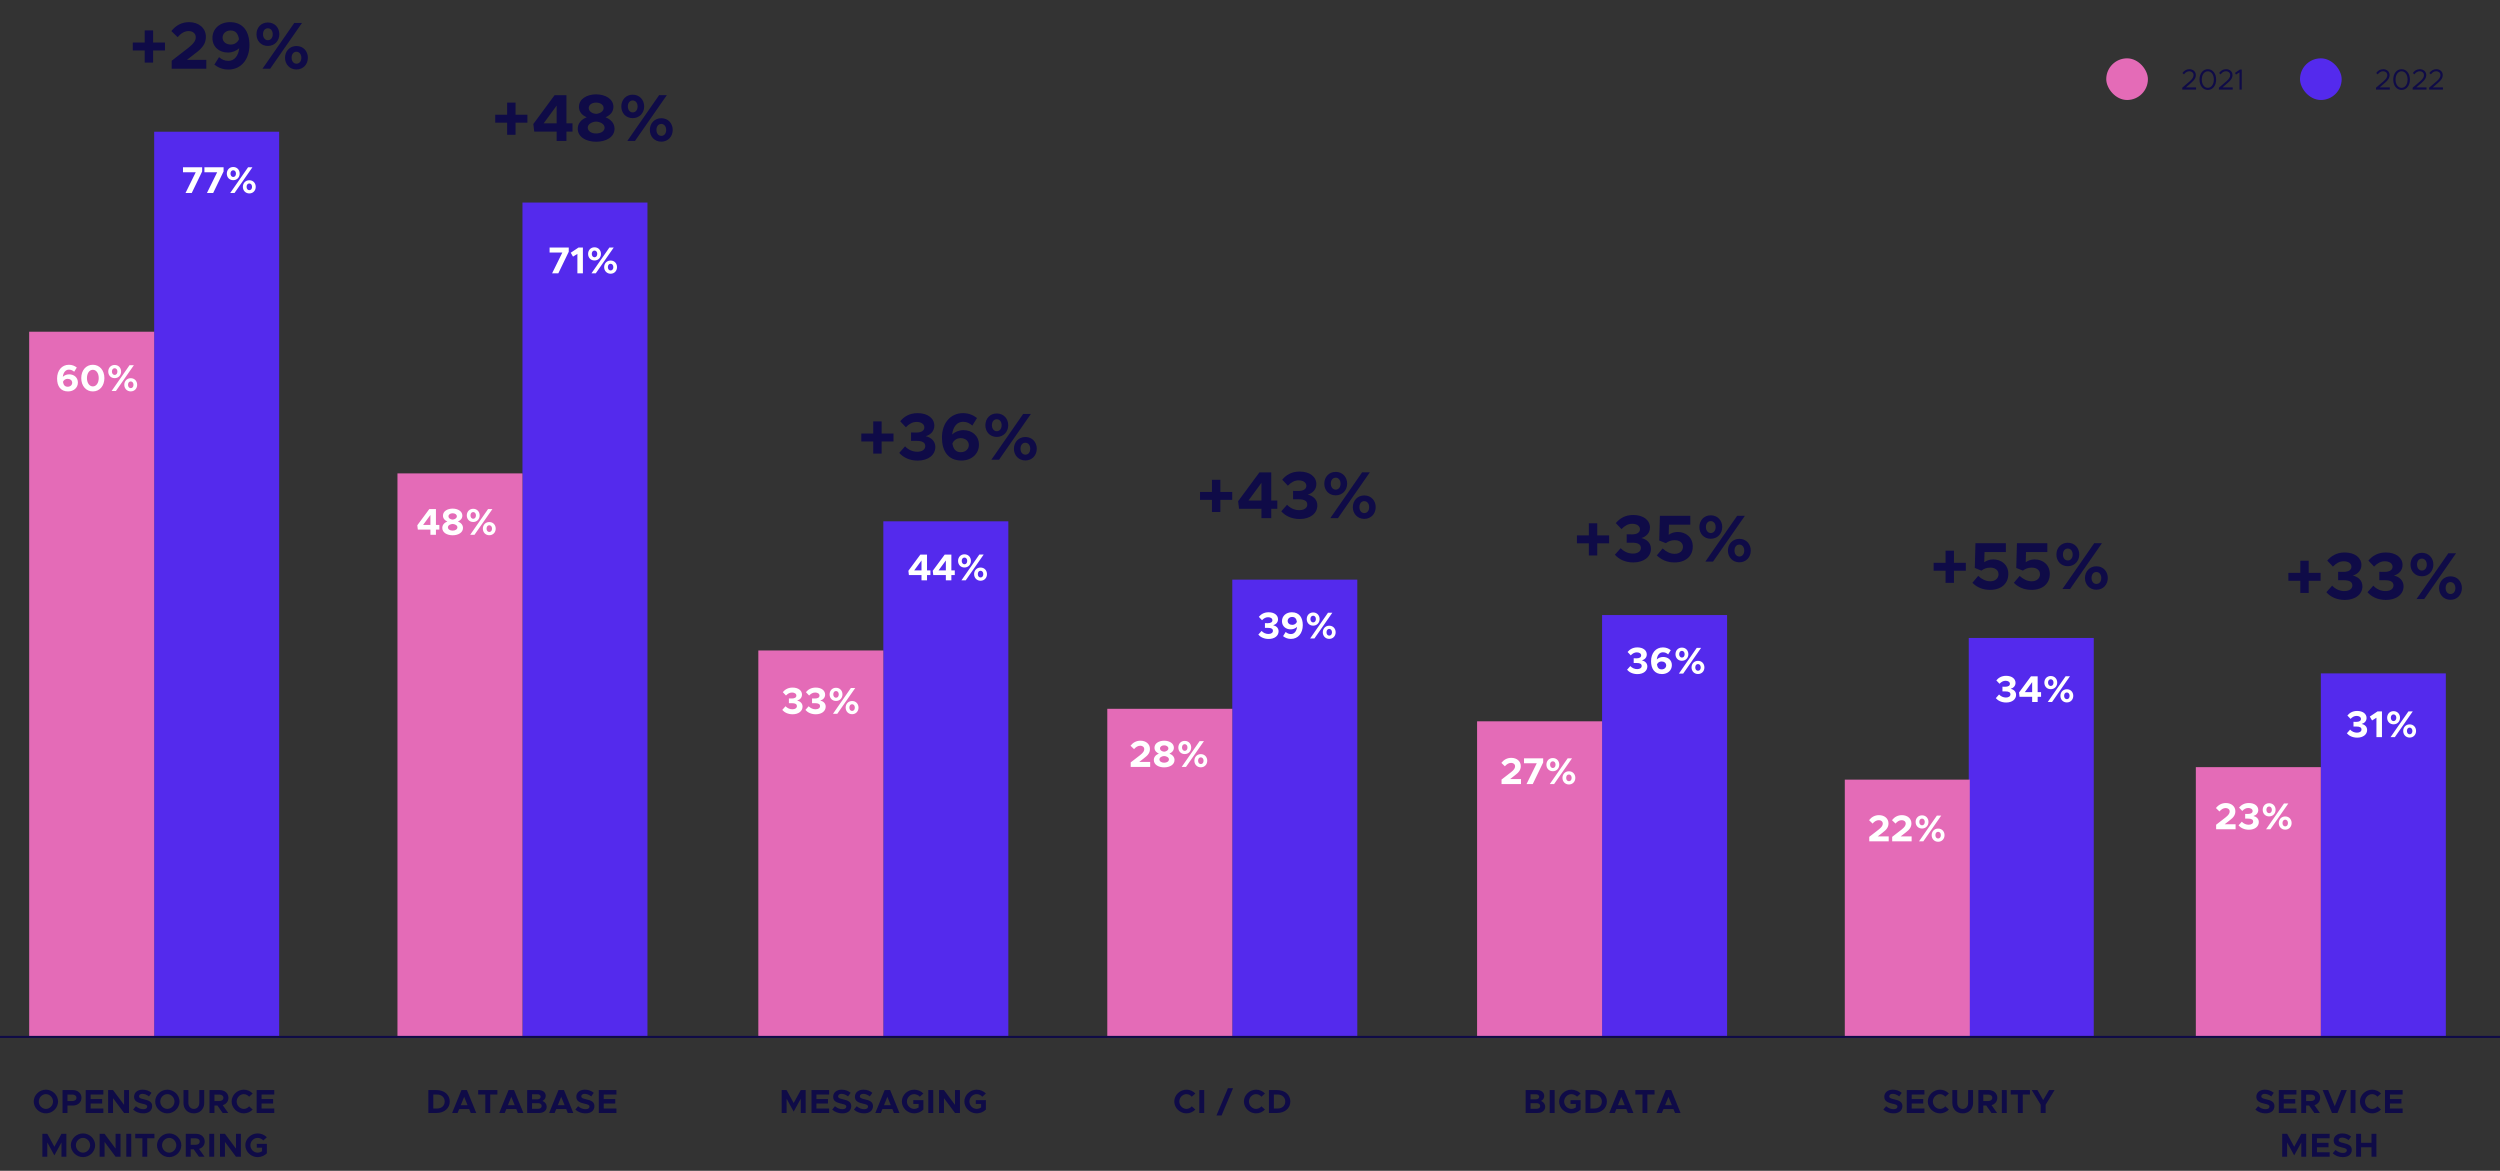 <svg width="1200" height="562" viewBox="0 0 1200 562" fill="none" xmlns="http://www.w3.org/2000/svg">
<rect x="0" y="0" width="1200" height="562" fill="#333333" stroke="none"/>
<rect x="1114" y="498.227" width="175" height="60" transform="rotate(-90 1114 498.227)" fill="#542AED"/>
<rect x="1054" y="498.227" width="130" height="60" transform="rotate(-90 1054 498.227)" fill="#E46BB7"/>
<path d="M1063.74 398.035H1073.08V395.641H1067.84L1070.09 393.895C1072.25 392.329 1072.97 391.051 1072.97 389.395C1072.97 387.073 1071.06 385.453 1068.44 385.453C1066.44 385.453 1064.87 386.317 1063.65 387.865L1065.34 389.503C1066.24 388.477 1067.16 387.865 1068.36 387.865C1069.37 387.865 1070.24 388.477 1070.24 389.503C1070.24 390.367 1069.77 391.177 1068.29 392.347L1063.74 395.875V398.035ZM1079.46 398.269C1082.36 398.269 1084.23 396.721 1084.23 394.579C1084.23 392.941 1082.99 391.987 1081.64 391.681C1083 391.285 1083.96 390.259 1083.96 388.837C1083.96 386.875 1082.21 385.453 1079.44 385.453C1077.24 385.453 1075.77 386.407 1074.74 387.649L1076.27 389.269C1077.1 388.405 1078.02 387.829 1079.17 387.829C1080.39 387.829 1081.26 388.405 1081.26 389.305C1081.26 390.187 1080.45 390.691 1079.1 390.691L1077.68 390.673V392.941H1079.1C1080.75 392.923 1081.51 393.409 1081.51 394.363C1081.51 395.245 1080.7 395.875 1079.35 395.875C1078.11 395.875 1076.94 395.353 1076.06 394.417L1074.49 396.181C1075.53 397.387 1077.24 398.269 1079.46 398.269ZM1089.18 391.879C1091 391.879 1092.28 390.493 1092.28 388.711C1092.28 386.965 1091.05 385.543 1089.18 385.543C1087.33 385.543 1086.1 386.947 1086.1 388.729C1086.1 390.493 1087.33 391.879 1089.18 391.879ZM1087.72 398.035H1089.79L1098.4 385.669H1096.31L1087.72 398.035ZM1089.18 390.331C1088.44 390.331 1087.87 389.683 1087.87 388.711C1087.87 387.739 1088.41 387.109 1089.18 387.109C1089.94 387.109 1090.5 387.757 1090.5 388.711C1090.5 389.701 1089.94 390.331 1089.18 390.331ZM1096.9 398.233C1098.72 398.233 1099.98 396.847 1099.98 395.065C1099.98 393.319 1098.78 391.897 1096.9 391.897C1095.07 391.897 1093.81 393.301 1093.81 395.065C1093.81 396.829 1095.07 398.233 1096.9 398.233ZM1096.9 396.667C1096.15 396.667 1095.59 396.019 1095.59 395.065C1095.59 394.075 1096.13 393.445 1096.9 393.445C1097.64 393.445 1098.22 394.093 1098.22 395.065C1098.22 396.037 1097.68 396.667 1096.9 396.667Z" fill="white"/>
<path d="M1131.45 354.071C1134.35 354.071 1136.22 352.523 1136.22 350.381C1136.22 348.743 1134.98 347.789 1133.63 347.483C1135 347.087 1135.95 346.061 1135.95 344.639C1135.95 342.677 1134.21 341.255 1131.44 341.255C1129.24 341.255 1127.76 342.209 1126.74 343.451L1128.27 345.071C1129.1 344.207 1130.01 343.631 1131.17 343.631C1132.39 343.631 1133.25 344.207 1133.25 345.107C1133.25 345.989 1132.44 346.493 1131.09 346.493L1129.67 346.475V348.743H1131.09C1132.75 348.725 1133.51 349.211 1133.51 350.165C1133.51 351.047 1132.7 351.677 1131.35 351.677C1130.1 351.677 1128.93 351.155 1128.05 350.219L1126.49 351.983C1127.53 353.189 1129.24 354.071 1131.45 354.071ZM1140.69 353.837H1143.34V341.471H1141.21L1137.51 343.955L1138.59 345.827L1140.69 344.513V353.837ZM1148.91 347.681C1150.73 347.681 1152.01 346.295 1152.01 344.513C1152.01 342.767 1150.78 341.345 1148.91 341.345C1147.06 341.345 1145.83 342.749 1145.83 344.531C1145.83 346.295 1147.06 347.681 1148.91 347.681ZM1147.45 353.837H1149.52L1158.13 341.471H1156.04L1147.45 353.837ZM1148.91 346.133C1148.17 346.133 1147.6 345.485 1147.6 344.513C1147.6 343.541 1148.14 342.911 1148.91 342.911C1149.67 342.911 1150.23 343.559 1150.23 344.513C1150.23 345.503 1149.67 346.133 1148.91 346.133ZM1156.63 354.035C1158.45 354.035 1159.71 352.649 1159.71 350.867C1159.71 349.121 1158.51 347.699 1156.63 347.699C1154.8 347.699 1153.54 349.103 1153.54 350.867C1153.54 352.631 1154.8 354.035 1156.63 354.035ZM1156.63 352.469C1155.88 352.469 1155.32 351.821 1155.32 350.867C1155.32 349.877 1155.86 349.247 1156.63 349.247C1157.37 349.247 1157.95 349.895 1157.95 350.867C1157.95 351.839 1157.41 352.469 1156.63 352.469Z" fill="white"/>
<path d="M1087.46 534.419C1090.13 534.419 1091.73 533.027 1091.73 530.931C1091.73 528.899 1090.16 528.195 1087.79 527.667C1086.1 527.283 1085.42 527.027 1085.42 526.227C1085.42 525.571 1086.05 525.043 1087.04 525.043C1088.1 525.043 1089.2 525.475 1090.19 526.275L1091.42 524.563C1090.29 523.603 1088.91 523.043 1087.12 523.043C1084.7 523.043 1083.04 524.435 1083.04 526.467C1083.04 528.595 1084.7 529.251 1087.02 529.779C1088.7 530.163 1089.34 530.403 1089.34 531.187C1089.34 531.875 1088.74 532.419 1087.54 532.419C1086.14 532.419 1084.96 531.875 1083.92 530.979L1082.58 532.595C1083.86 533.779 1085.54 534.419 1087.46 534.419ZM1102.29 525.363V523.235H1093.83V534.227H1102.29V532.099H1096.2V529.683H1101.73V527.555H1096.2V525.363H1102.29ZM1113.67 526.947C1113.67 524.771 1111.92 523.235 1109.52 523.235H1104.58V534.227H1106.95V530.659H1108.37L1110.88 534.227H1113.57L1110.93 530.467C1112.58 529.987 1113.67 528.675 1113.67 526.947ZM1106.95 525.395H1109.28C1110.45 525.395 1111.25 526.003 1111.25 526.947C1111.25 527.891 1110.45 528.499 1109.28 528.499H1106.95V525.395ZM1123.81 523.235L1120.68 530.979L1117.53 523.235H1114.87L1119.35 534.227H1121.99L1126.47 523.235H1123.81ZM1128.28 534.227H1130.65V523.235H1128.28V534.227ZM1138.64 534.419C1140.3 534.419 1141.82 533.699 1142.89 532.579L1141.18 531.043C1140.56 531.779 1139.65 532.275 1138.64 532.275C1136.78 532.275 1135.21 530.643 1135.21 528.723C1135.21 526.819 1136.78 525.187 1138.64 525.187C1139.63 525.187 1140.56 525.683 1141.18 526.419L1142.89 524.883C1141.82 523.747 1140.3 523.043 1138.64 523.043C1135.47 523.043 1132.78 525.635 1132.78 528.723C1132.78 531.811 1135.47 534.419 1138.64 534.419ZM1153.26 525.363V523.235H1144.8V534.227H1153.26V532.099H1147.17V529.683H1152.7V527.555H1147.17V525.363H1153.26ZM1095.45 555.227H1097.82V548.379L1101.21 554.587L1104.62 548.379V555.227H1106.97V544.235H1104.62L1101.21 550.443L1097.82 544.235H1095.45V555.227ZM1118.23 546.363V544.235H1109.77V555.227H1118.23V553.099H1112.14V550.683H1117.67V548.555H1112.14V546.363H1118.23ZM1124.58 555.419C1127.25 555.419 1128.85 554.027 1128.85 551.931C1128.85 549.899 1127.29 549.195 1124.92 548.667C1123.22 548.283 1122.55 548.027 1122.55 547.227C1122.55 546.571 1123.17 546.043 1124.17 546.043C1125.22 546.043 1126.33 546.475 1127.32 547.275L1128.55 545.563C1127.41 544.603 1126.04 544.043 1124.25 544.043C1121.83 544.043 1120.17 545.435 1120.17 547.467C1120.17 549.595 1121.83 550.251 1124.15 550.779C1125.83 551.163 1126.47 551.403 1126.47 552.187C1126.47 552.875 1125.86 553.419 1124.66 553.419C1123.27 553.419 1122.09 552.875 1121.05 551.979L1119.7 553.595C1120.98 554.779 1122.66 555.419 1124.58 555.419ZM1138.33 544.235V548.555H1133.32V544.235H1130.95V555.227H1133.32V550.683H1138.33V555.227H1140.68V544.235H1138.33Z" fill="#0F0B47"/>
<rect x="945" y="498.227" width="192" height="60" transform="rotate(-90 945 498.227)" fill="#542AED"/>
<rect x="885.5" y="498.227" width="124" height="60" transform="rotate(-90 885.5 498.227)" fill="#E46BB7"/>
<path d="M897.238 403.851H906.58V401.457H901.342L903.592 399.711C905.752 398.145 906.472 396.867 906.472 395.211C906.472 392.889 904.564 391.269 901.936 391.269C899.938 391.269 898.372 392.133 897.148 393.681L898.84 395.319C899.74 394.293 900.658 393.681 901.864 393.681C902.872 393.681 903.736 394.293 903.736 395.319C903.736 396.183 903.268 396.993 901.792 398.163L897.238 401.691V403.851ZM908.242 403.851H917.584V401.457H912.346L914.596 399.711C916.756 398.145 917.476 396.867 917.476 395.211C917.476 392.889 915.568 391.269 912.94 391.269C910.942 391.269 909.376 392.133 908.152 393.681L909.844 395.319C910.744 394.293 911.662 393.681 912.868 393.681C913.876 393.681 914.74 394.293 914.74 395.319C914.74 396.183 914.272 396.993 912.796 398.163L908.242 401.691V403.851ZM922.576 397.695C924.394 397.695 925.672 396.309 925.672 394.527C925.672 392.781 924.448 391.359 922.576 391.359C920.722 391.359 919.498 392.763 919.498 394.545C919.498 396.309 920.722 397.695 922.576 397.695ZM921.118 403.851H923.188L931.792 391.485H929.704L921.118 403.851ZM922.576 396.147C921.838 396.147 921.262 395.499 921.262 394.527C921.262 393.555 921.802 392.925 922.576 392.925C923.332 392.925 923.89 393.573 923.89 394.527C923.89 395.517 923.332 396.147 922.576 396.147ZM930.298 404.049C932.116 404.049 933.376 402.663 933.376 400.881C933.376 399.135 932.17 397.713 930.298 397.713C928.462 397.713 927.202 399.117 927.202 400.881C927.202 402.645 928.462 404.049 930.298 404.049ZM930.298 402.483C929.542 402.483 928.984 401.835 928.984 400.881C928.984 399.891 929.524 399.261 930.298 399.261C931.036 399.261 931.612 399.909 931.612 400.881C931.612 401.853 931.072 402.483 930.298 402.483Z" fill="white"/>
<path d="M962.954 337.207C965.852 337.207 967.724 335.659 967.724 333.517C967.724 331.879 966.482 330.925 965.132 330.619C966.5 330.223 967.454 329.197 967.454 327.775C967.454 325.813 965.708 324.391 962.936 324.391C960.74 324.391 959.264 325.345 958.238 326.587L959.768 328.207C960.596 327.343 961.514 326.767 962.666 326.767C963.89 326.767 964.754 327.343 964.754 328.243C964.754 329.125 963.944 329.629 962.594 329.629L961.172 329.611V331.879H962.594C964.25 331.861 965.006 332.347 965.006 333.301C965.006 334.183 964.196 334.813 962.846 334.813C961.604 334.813 960.434 334.291 959.552 333.355L957.986 335.119C959.03 336.325 960.74 337.207 962.954 337.207ZM975.431 336.973H978.077V334.453H979.715V332.221H978.077V324.625H974.873L969.131 332.401L969.383 334.453H975.431V336.973ZM971.921 332.221L975.431 327.433V332.221H971.921ZM984.367 330.817C986.185 330.817 987.463 329.431 987.463 327.649C987.463 325.903 986.239 324.481 984.367 324.481C982.513 324.481 981.289 325.885 981.289 327.667C981.289 329.431 982.513 330.817 984.367 330.817ZM982.909 336.973H984.979L993.583 324.607H991.495L982.909 336.973ZM984.367 329.269C983.629 329.269 983.053 328.621 983.053 327.649C983.053 326.677 983.593 326.047 984.367 326.047C985.123 326.047 985.681 326.695 985.681 327.649C985.681 328.639 985.123 329.269 984.367 329.269ZM992.089 337.171C993.907 337.171 995.167 335.785 995.167 334.003C995.167 332.257 993.961 330.835 992.089 330.835C990.253 330.835 988.993 332.239 988.993 334.003C988.993 335.767 990.253 337.171 992.089 337.171ZM992.089 335.605C991.333 335.605 990.775 334.957 990.775 334.003C990.775 333.013 991.315 332.383 992.089 332.383C992.827 332.383 993.403 333.031 993.403 334.003C993.403 334.975 992.863 335.605 992.089 335.605Z" fill="white"/>
<path d="M908.878 534.419C911.55 534.419 913.15 533.027 913.15 530.931C913.15 528.899 911.582 528.195 909.214 527.667C907.518 527.283 906.846 527.027 906.846 526.227C906.846 525.571 907.47 525.043 908.462 525.043C909.518 525.043 910.622 525.475 911.614 526.275L912.846 524.563C911.71 523.603 910.334 523.043 908.542 523.043C906.126 523.043 904.462 524.435 904.462 526.467C904.462 528.595 906.126 529.251 908.446 529.779C910.126 530.163 910.766 530.403 910.766 531.187C910.766 531.875 910.158 532.419 908.958 532.419C907.566 532.419 906.382 531.875 905.342 530.979L903.998 532.595C905.278 533.779 906.958 534.419 908.878 534.419ZM923.715 525.363V523.235H915.251V534.227H923.715V532.099H917.619V529.683H923.155V527.555H917.619V525.363H923.715ZM931.201 534.419C932.865 534.419 934.385 533.699 935.457 532.579L933.745 531.043C933.121 531.779 932.209 532.275 931.201 532.275C929.345 532.275 927.777 530.643 927.777 528.723C927.777 526.819 929.345 525.187 931.201 525.187C932.193 525.187 933.121 525.683 933.745 526.419L935.457 524.883C934.385 523.747 932.865 523.043 931.201 523.043C928.033 523.043 925.345 525.635 925.345 528.723C925.345 531.811 928.033 534.419 931.201 534.419ZM942.097 534.419C945.009 534.419 947.073 532.371 947.073 529.475V523.235H944.705V529.379C944.705 531.075 943.617 532.275 942.097 532.275C940.561 532.275 939.473 531.075 939.473 529.379V523.235H937.121V529.475C937.121 532.371 939.169 534.419 942.097 534.419ZM958.699 526.947C958.699 524.771 956.955 523.235 954.555 523.235H949.611V534.227H951.979V530.659H953.403L955.915 534.227H958.603L955.963 530.467C957.611 529.987 958.699 528.675 958.699 526.947ZM951.979 525.395H954.315C955.483 525.395 956.283 526.003 956.283 526.947C956.283 527.891 955.483 528.499 954.315 528.499H951.979V525.395ZM960.876 534.227H963.244V523.235H960.876V534.227ZM968.577 534.227H970.929V525.363H974.369V523.235H965.153V525.363H968.577V534.227ZM979.531 534.227H981.915V530.259L986.203 523.235H983.563L980.715 528.051L977.979 523.235H975.227L979.531 530.259V534.227Z" fill="#0F0B47"/>
<rect x="769" y="498.227" width="203" height="60" transform="rotate(-90 769 498.227)" fill="#542AED"/>
<rect x="709" y="498.227" width="152" height="60" transform="rotate(-90 709 498.227)" fill="#E46BB7"/>
<path d="M720.738 376.35H730.08V373.956H724.842L727.092 372.21C729.252 370.644 729.972 369.366 729.972 367.71C729.972 365.388 728.064 363.768 725.436 363.768C723.438 363.768 721.872 364.632 720.648 366.18L722.34 367.818C723.24 366.792 724.158 366.18 725.364 366.18C726.372 366.18 727.236 366.792 727.236 367.818C727.236 368.682 726.768 369.492 725.292 370.662L720.738 374.19V376.35ZM732.732 376.35H735.72L740.724 365.982V363.984H731.526V366.378H737.646L732.732 376.35ZM745.355 370.194C747.173 370.194 748.451 368.808 748.451 367.026C748.451 365.28 747.227 363.858 745.355 363.858C743.501 363.858 742.277 365.262 742.277 367.044C742.277 368.808 743.501 370.194 745.355 370.194ZM743.897 376.35H745.967L754.571 363.984H752.483L743.897 376.35ZM745.355 368.646C744.617 368.646 744.041 367.998 744.041 367.026C744.041 366.054 744.581 365.424 745.355 365.424C746.111 365.424 746.669 366.072 746.669 367.026C746.669 368.016 746.111 368.646 745.355 368.646ZM753.077 376.548C754.895 376.548 756.155 375.162 756.155 373.38C756.155 371.634 754.949 370.212 753.077 370.212C751.241 370.212 749.981 371.616 749.981 373.38C749.981 375.144 751.241 376.548 753.077 376.548ZM753.077 374.982C752.321 374.982 751.763 374.334 751.763 373.38C751.763 372.39 752.303 371.76 753.077 371.76C753.815 371.76 754.391 372.408 754.391 373.38C754.391 374.352 753.851 374.982 753.077 374.982Z" fill="white"/>
<path d="M785.954 323.57C788.852 323.57 790.724 322.022 790.724 319.88C790.724 318.242 789.482 317.288 788.132 316.982C789.5 316.586 790.454 315.56 790.454 314.138C790.454 312.176 788.708 310.754 785.936 310.754C783.74 310.754 782.264 311.708 781.238 312.95L782.768 314.57C783.596 313.706 784.514 313.13 785.666 313.13C786.89 313.13 787.754 313.706 787.754 314.606C787.754 315.488 786.944 315.992 785.594 315.992L784.172 315.974V318.242H785.594C787.25 318.224 788.006 318.71 788.006 319.664C788.006 320.546 787.196 321.176 785.846 321.176C784.604 321.176 783.434 320.654 782.552 319.718L780.986 321.482C782.03 322.688 783.74 323.57 785.954 323.57ZM798.323 315.344C797.153 315.344 796.019 315.794 795.263 316.532C795.497 314.444 796.577 313.094 798.197 313.094C799.241 313.094 799.961 313.472 800.717 314.102L801.977 312.086C800.969 311.276 799.727 310.754 798.197 310.754C794.759 310.754 792.509 313.508 792.509 317.36C792.509 320.96 794.165 323.552 797.765 323.552C800.465 323.552 802.499 321.806 802.499 319.268C802.499 316.82 800.609 315.344 798.323 315.344ZM797.621 321.302C796.235 321.302 795.569 320.456 795.335 318.944C795.713 318.062 796.541 317.504 797.549 317.504C798.755 317.504 799.763 318.206 799.763 319.394C799.763 320.384 798.935 321.302 797.621 321.302ZM807.314 317.18C809.132 317.18 810.41 315.794 810.41 314.012C810.41 312.266 809.186 310.844 807.314 310.844C805.46 310.844 804.236 312.248 804.236 314.03C804.236 315.794 805.46 317.18 807.314 317.18ZM805.856 323.336H807.926L816.53 310.97H814.442L805.856 323.336ZM807.314 315.632C806.576 315.632 806 314.984 806 314.012C806 313.04 806.54 312.41 807.314 312.41C808.07 312.41 808.628 313.058 808.628 314.012C808.628 315.002 808.07 315.632 807.314 315.632ZM815.036 323.534C816.854 323.534 818.114 322.148 818.114 320.366C818.114 318.62 816.908 317.198 815.036 317.198C813.2 317.198 811.94 318.602 811.94 320.366C811.94 322.13 813.2 323.534 815.036 323.534ZM815.036 321.968C814.28 321.968 813.722 321.32 813.722 320.366C813.722 319.376 814.262 318.746 815.036 318.746C815.774 318.746 816.35 319.394 816.35 320.366C816.35 321.338 815.81 321.968 815.036 321.968Z" fill="white"/>
<path d="M732.314 534.227H738.106C740.202 534.227 741.706 533.011 741.706 531.251C741.706 530.035 740.97 529.011 739.69 528.435C740.666 527.923 741.226 527.107 741.226 525.987C741.226 524.387 739.85 523.235 737.882 523.235H732.314V534.227ZM734.666 527.667V525.251H737.306C738.186 525.251 738.81 525.763 738.81 526.451C738.81 527.155 738.186 527.667 737.306 527.667H734.666ZM734.666 532.211V529.523H737.658C738.618 529.523 739.29 530.083 739.29 530.867C739.29 531.651 738.618 532.211 737.658 532.211H734.666ZM743.861 534.227H746.229V523.235H743.861V534.227ZM753.849 529.891H756.393V531.571C755.785 532.019 755.001 532.275 754.265 532.275C752.377 532.275 750.793 530.643 750.793 528.723C750.793 526.819 752.377 525.187 754.265 525.187C755.273 525.187 756.329 525.667 756.985 526.419L758.697 524.883C757.609 523.731 755.897 523.043 754.265 523.043C751.065 523.043 748.361 525.635 748.361 528.723C748.361 531.811 751.065 534.419 754.265 534.419C755.897 534.419 757.609 533.731 758.697 532.579V528.051H753.849V529.891ZM761.048 534.227H765C768.696 534.227 771.32 531.939 771.32 528.723C771.32 525.507 768.696 523.235 765 523.235H761.048V534.227ZM763.416 532.083V525.379H765.304C767.4 525.379 768.888 526.771 768.888 528.723C768.888 530.691 767.4 532.083 765.304 532.083H763.416ZM781.391 534.227H784.047L779.567 523.235H776.927L772.447 534.227H775.087L775.855 532.339H780.623L781.391 534.227ZM776.607 530.499L778.239 526.483L779.871 530.499H776.607ZM788.389 534.227H790.741V525.363H794.181V523.235H784.965V525.363H788.389V534.227ZM804.016 534.227H806.672L802.192 523.235H799.552L795.072 534.227H797.712L798.48 532.339H803.248L804.016 534.227ZM799.232 530.499L800.864 526.483L802.496 530.499H799.232Z" fill="#0F0B47"/>
<rect x="591.5" y="498.227" width="220" height="60" transform="rotate(-90 591.5 498.227)" fill="#542AED"/>
<rect x="531.5" y="498.227" width="158" height="60" transform="rotate(-90 531.5 498.227)" fill="#E46BB7"/>
<path d="M542.738 368.116H552.08V365.722H546.842L549.092 363.976C551.252 362.41 551.972 361.132 551.972 359.476C551.972 357.154 550.064 355.534 547.436 355.534C545.438 355.534 543.872 356.398 542.648 357.946L544.34 359.584C545.24 358.558 546.158 357.946 547.364 357.946C548.372 357.946 549.236 358.558 549.236 359.584C549.236 360.448 548.768 361.258 547.292 362.428L542.738 365.956V368.116ZM558.8 368.332C561.518 368.332 563.768 367.054 563.768 364.804C563.768 363.382 562.796 362.302 561.338 361.726C562.58 361.186 563.462 360.286 563.462 358.9C563.462 356.776 561.266 355.534 558.8 355.534C556.388 355.534 554.156 356.722 554.156 358.9C554.156 360.304 555.038 361.204 556.262 361.726C554.84 362.266 553.832 363.346 553.832 364.804C553.832 367.036 556.064 368.332 558.8 368.332ZM558.8 360.808C557.828 360.736 556.802 360.196 556.802 359.242C556.802 358.396 557.612 357.766 558.8 357.766C559.988 357.766 560.816 358.396 560.816 359.242C560.816 360.16 559.772 360.736 558.8 360.808ZM558.8 366.1C557.486 366.1 556.532 365.452 556.532 364.516C556.532 363.544 557.738 362.932 558.8 362.896C559.862 362.932 561.086 363.544 561.086 364.516C561.086 365.452 560.114 366.1 558.8 366.1ZM568.673 361.96C570.491 361.96 571.769 360.574 571.769 358.792C571.769 357.046 570.545 355.624 568.673 355.624C566.819 355.624 565.595 357.028 565.595 358.81C565.595 360.574 566.819 361.96 568.673 361.96ZM567.215 368.116H569.285L577.889 355.75H575.801L567.215 368.116ZM568.673 360.412C567.935 360.412 567.359 359.764 567.359 358.792C567.359 357.82 567.899 357.19 568.673 357.19C569.429 357.19 569.987 357.838 569.987 358.792C569.987 359.782 569.429 360.412 568.673 360.412ZM576.395 368.314C578.213 368.314 579.473 366.928 579.473 365.146C579.473 363.4 578.267 361.978 576.395 361.978C574.559 361.978 573.299 363.382 573.299 365.146C573.299 366.91 574.559 368.314 576.395 368.314ZM576.395 366.748C575.639 366.748 575.081 366.1 575.081 365.146C575.081 364.156 575.621 363.526 576.395 363.526C577.133 363.526 577.709 364.174 577.709 365.146C577.709 366.118 577.169 366.748 576.395 366.748Z" fill="white"/>
<path d="M608.954 306.705C611.852 306.705 613.724 305.157 613.724 303.015C613.724 301.377 612.482 300.423 611.132 300.117C612.5 299.721 613.454 298.695 613.454 297.273C613.454 295.311 611.708 293.889 608.936 293.889C606.74 293.889 605.264 294.843 604.238 296.085L605.768 297.705C606.596 296.841 607.514 296.265 608.666 296.265C609.89 296.265 610.754 296.841 610.754 297.741C610.754 298.623 609.944 299.127 608.594 299.127L607.172 299.109V301.377H608.594C610.25 301.359 611.006 301.845 611.006 302.799C611.006 303.681 610.196 304.311 608.846 304.311C607.604 304.311 606.434 303.789 605.552 302.853L603.986 304.617C605.03 305.823 606.74 306.705 608.954 306.705ZM620.081 293.889C617.381 293.889 615.347 295.635 615.347 298.173C615.347 300.621 617.237 302.097 619.523 302.097C620.693 302.097 621.827 301.647 622.583 300.909C622.349 302.997 621.269 304.347 619.649 304.347C618.605 304.347 617.885 303.969 617.129 303.339L615.869 305.355C616.877 306.165 618.119 306.687 619.649 306.687C623.087 306.687 625.337 303.933 625.337 300.081C625.337 296.481 623.681 293.889 620.081 293.889ZM620.297 299.937C619.091 299.937 618.083 299.235 618.083 298.047C618.083 297.057 618.911 296.139 620.225 296.139C621.611 296.139 622.277 296.985 622.511 298.497C622.133 299.379 621.305 299.937 620.297 299.937ZM630.314 300.315C632.132 300.315 633.41 298.929 633.41 297.147C633.41 295.401 632.186 293.979 630.314 293.979C628.46 293.979 627.236 295.383 627.236 297.165C627.236 298.929 628.46 300.315 630.314 300.315ZM628.856 306.471H630.926L639.53 294.105H637.442L628.856 306.471ZM630.314 298.767C629.576 298.767 629 298.119 629 297.147C629 296.175 629.54 295.545 630.314 295.545C631.07 295.545 631.628 296.193 631.628 297.147C631.628 298.137 631.07 298.767 630.314 298.767ZM638.036 306.669C639.854 306.669 641.114 305.283 641.114 303.501C641.114 301.755 639.908 300.333 638.036 300.333C636.2 300.333 634.94 301.737 634.94 303.501C634.94 305.265 636.2 306.669 638.036 306.669ZM638.036 305.103C637.28 305.103 636.722 304.455 636.722 303.501C636.722 302.511 637.262 301.881 638.036 301.881C638.774 301.881 639.35 302.529 639.35 303.501C639.35 304.473 638.81 305.103 638.036 305.103Z" fill="white"/>
<path d="M569.506 534.419C571.17 534.419 572.69 533.699 573.762 532.579L572.05 531.043C571.426 531.779 570.514 532.275 569.506 532.275C567.65 532.275 566.082 530.643 566.082 528.723C566.082 526.819 567.65 525.187 569.506 525.187C570.498 525.187 571.426 525.683 572.05 526.419L573.762 524.883C572.69 523.747 571.17 523.043 569.506 523.043C566.338 523.043 563.65 525.635 563.65 528.723C563.65 531.811 566.338 534.419 569.506 534.419ZM575.665 534.227H578.033V523.235H575.665V534.227ZM583.901 535.411H586.365L591.869 522.339H589.405L583.901 535.411ZM602.928 534.419C604.592 534.419 606.112 533.699 607.184 532.579L605.472 531.043C604.848 531.779 603.936 532.275 602.928 532.275C601.072 532.275 599.504 530.643 599.504 528.723C599.504 526.819 601.072 525.187 602.928 525.187C603.92 525.187 604.848 525.683 605.472 526.419L607.184 524.883C606.112 523.747 604.592 523.043 602.928 523.043C599.76 523.043 597.072 525.635 597.072 528.723C597.072 531.811 599.76 534.419 602.928 534.419ZM609.087 534.227H613.039C616.735 534.227 619.359 531.939 619.359 528.723C619.359 525.507 616.735 523.235 613.039 523.235H609.087V534.227ZM611.455 532.083V525.379H613.343C615.439 525.379 616.927 526.771 616.927 528.723C616.927 530.691 615.439 532.083 613.343 532.083H611.455Z" fill="#0F0B47"/>
<rect x="424" y="498.227" width="248" height="60" transform="rotate(-90 424 498.227)" fill="#542AED"/>
<rect x="364" y="498.227" width="186" height="60" transform="rotate(-90 364 498.227)" fill="#E46BB7"/>
<path d="M380.454 342.854C383.352 342.854 385.224 341.306 385.224 339.164C385.224 337.526 383.982 336.572 382.632 336.266C384 335.87 384.954 334.844 384.954 333.422C384.954 331.46 383.208 330.038 380.436 330.038C378.24 330.038 376.764 330.992 375.738 332.234L377.268 333.854C378.096 332.99 379.014 332.414 380.166 332.414C381.39 332.414 382.254 332.99 382.254 333.89C382.254 334.772 381.444 335.276 380.094 335.276L378.672 335.258V337.526H380.094C381.75 337.508 382.506 337.994 382.506 338.948C382.506 339.83 381.696 340.46 380.346 340.46C379.104 340.46 377.934 339.938 377.052 339.002L375.486 340.766C376.53 341.972 378.24 342.854 380.454 342.854ZM391.563 342.854C394.461 342.854 396.333 341.306 396.333 339.164C396.333 337.526 395.091 336.572 393.741 336.266C395.109 335.87 396.063 334.844 396.063 333.422C396.063 331.46 394.317 330.038 391.545 330.038C389.349 330.038 387.873 330.992 386.847 332.234L388.377 333.854C389.205 332.99 390.123 332.414 391.275 332.414C392.499 332.414 393.363 332.99 393.363 333.89C393.363 334.772 392.553 335.276 391.203 335.276L389.781 335.258V337.526H391.203C392.859 337.508 393.615 337.994 393.615 338.948C393.615 339.83 392.805 340.46 391.455 340.46C390.213 340.46 389.043 339.938 388.161 339.002L386.595 340.766C387.639 341.972 389.349 342.854 391.563 342.854ZM401.287 336.464C403.105 336.464 404.383 335.078 404.383 333.296C404.383 331.55 403.159 330.128 401.287 330.128C399.433 330.128 398.209 331.532 398.209 333.314C398.209 335.078 399.433 336.464 401.287 336.464ZM399.829 342.62H401.899L410.503 330.254H408.415L399.829 342.62ZM401.287 334.916C400.549 334.916 399.973 334.268 399.973 333.296C399.973 332.324 400.513 331.694 401.287 331.694C402.043 331.694 402.601 332.342 402.601 333.296C402.601 334.286 402.043 334.916 401.287 334.916ZM409.009 342.818C410.827 342.818 412.087 341.432 412.087 339.65C412.087 337.904 410.881 336.482 409.009 336.482C407.173 336.482 405.913 337.886 405.913 339.65C405.913 341.414 407.173 342.818 409.009 342.818ZM409.009 341.252C408.253 341.252 407.695 340.604 407.695 339.65C407.695 338.66 408.235 338.03 409.009 338.03C409.747 338.03 410.323 338.678 410.323 339.65C410.323 340.622 409.783 341.252 409.009 341.252Z" fill="white"/>
<path d="M442.322 278.557H444.968V276.037H446.606V273.805H444.968V266.209H441.764L436.022 273.985L436.274 276.037H442.322V278.557ZM438.812 273.805L442.322 269.017V273.805H438.812ZM454.011 278.557H456.657V276.037H458.295V273.805H456.657V266.209H453.453L447.711 273.985L447.963 276.037H454.011V278.557ZM450.501 273.805L454.011 269.017V273.805H450.501ZM462.947 272.401C464.765 272.401 466.043 271.015 466.043 269.233C466.043 267.487 464.819 266.065 462.947 266.065C461.093 266.065 459.869 267.469 459.869 269.251C459.869 271.015 461.093 272.401 462.947 272.401ZM461.489 278.557H463.559L472.163 266.191H470.075L461.489 278.557ZM462.947 270.853C462.209 270.853 461.633 270.205 461.633 269.233C461.633 268.261 462.173 267.631 462.947 267.631C463.703 267.631 464.261 268.279 464.261 269.233C464.261 270.223 463.703 270.853 462.947 270.853ZM470.669 278.755C472.487 278.755 473.747 277.369 473.747 275.587C473.747 273.841 472.541 272.419 470.669 272.419C468.833 272.419 467.573 273.823 467.573 275.587C467.573 277.351 468.833 278.755 470.669 278.755ZM470.669 277.189C469.913 277.189 469.355 276.541 469.355 275.587C469.355 274.597 469.895 273.967 470.669 273.967C471.407 273.967 471.983 274.615 471.983 275.587C471.983 276.559 471.443 277.189 470.669 277.189Z" fill="white"/>
<path d="M375.205 534.227H377.573V527.379L380.965 533.587L384.373 527.379V534.227H386.725V523.235H384.373L380.965 529.443L377.573 523.235H375.205V534.227ZM397.981 525.363V523.235H389.517V534.227H397.981V532.099H391.885V529.683H397.421V527.555H391.885V525.363H397.981ZM404.331 534.419C407.003 534.419 408.603 533.027 408.603 530.931C408.603 528.899 407.035 528.195 404.667 527.667C402.971 527.283 402.299 527.027 402.299 526.227C402.299 525.571 402.923 525.043 403.915 525.043C404.971 525.043 406.075 525.475 407.067 526.275L408.299 524.563C407.163 523.603 405.787 523.043 403.995 523.043C401.579 523.043 399.915 524.435 399.915 526.467C399.915 528.595 401.579 529.251 403.899 529.779C405.579 530.163 406.219 530.403 406.219 531.187C406.219 531.875 405.611 532.419 404.411 532.419C403.019 532.419 401.835 531.875 400.795 530.979L399.451 532.595C400.731 533.779 402.411 534.419 404.331 534.419ZM414.769 534.419C417.441 534.419 419.041 533.027 419.041 530.931C419.041 528.899 417.473 528.195 415.105 527.667C413.409 527.283 412.737 527.027 412.737 526.227C412.737 525.571 413.361 525.043 414.353 525.043C415.409 525.043 416.513 525.475 417.505 526.275L418.737 524.563C417.601 523.603 416.225 523.043 414.433 523.043C412.017 523.043 410.353 524.435 410.353 526.467C410.353 528.595 412.017 529.251 414.337 529.779C416.017 530.163 416.657 530.403 416.657 531.187C416.657 531.875 416.049 532.419 414.849 532.419C413.457 532.419 412.273 531.875 411.233 530.979L409.889 532.595C411.169 533.779 412.849 534.419 414.769 534.419ZM429.094 534.227H431.75L427.27 523.235H424.63L420.15 534.227H422.79L423.558 532.339H428.326L429.094 534.227ZM424.31 530.499L425.942 526.483L427.574 530.499H424.31ZM438.38 529.891H440.924V531.571C440.316 532.019 439.532 532.275 438.796 532.275C436.908 532.275 435.324 530.643 435.324 528.723C435.324 526.819 436.908 525.187 438.796 525.187C439.804 525.187 440.86 525.667 441.516 526.419L443.228 524.883C442.14 523.731 440.428 523.043 438.796 523.043C435.596 523.043 432.892 525.635 432.892 528.723C432.892 531.811 435.596 534.419 438.796 534.419C440.428 534.419 442.14 533.731 443.228 532.579V528.051H438.38V529.891ZM445.58 534.227H447.948V523.235H445.58V534.227ZM450.736 534.227H453.104V527.123L458.4 534.227H460.768V523.235H458.4V530.339L453.104 523.235H450.736V534.227ZM468.38 529.891H470.924V531.571C470.316 532.019 469.532 532.275 468.796 532.275C466.908 532.275 465.324 530.643 465.324 528.723C465.324 526.819 466.908 525.187 468.796 525.187C469.804 525.187 470.86 525.667 471.516 526.419L473.228 524.883C472.14 523.731 470.428 523.043 468.796 523.043C465.596 523.043 462.892 525.635 462.892 528.723C462.892 531.811 465.596 534.419 468.796 534.419C470.428 534.419 472.14 533.731 473.228 532.579V528.051H468.38V529.891Z" fill="#0F0B47"/>
<rect x="250.781" y="498.227" width="401" height="60" transform="rotate(-90 250.781 498.227)" fill="#542AED"/>
<rect x="190.781" y="498.227" width="271" height="60" transform="rotate(-90 190.781 498.227)" fill="#E46BB7"/>
<path d="M206.603 256.715H209.249V254.195H210.887V251.963H209.249V244.367H206.045L200.303 252.143L200.555 254.195H206.603V256.715ZM203.093 251.963L206.603 247.175V251.963H203.093ZM217.267 256.931C219.985 256.931 222.235 255.653 222.235 253.403C222.235 251.981 221.263 250.901 219.805 250.325C221.047 249.785 221.929 248.885 221.929 247.499C221.929 245.375 219.733 244.133 217.267 244.133C214.855 244.133 212.623 245.321 212.623 247.499C212.623 248.903 213.505 249.803 214.729 250.325C213.307 250.865 212.299 251.945 212.299 253.403C212.299 255.635 214.531 256.931 217.267 256.931ZM217.267 249.407C216.295 249.335 215.269 248.795 215.269 247.841C215.269 246.995 216.079 246.365 217.267 246.365C218.455 246.365 219.283 246.995 219.283 247.841C219.283 248.759 218.239 249.335 217.267 249.407ZM217.267 254.699C215.953 254.699 214.999 254.051 214.999 253.115C214.999 252.143 216.205 251.531 217.267 251.495C218.329 251.531 219.553 252.143 219.553 253.115C219.553 254.051 218.581 254.699 217.267 254.699ZM227.14 250.559C228.958 250.559 230.236 249.173 230.236 247.391C230.236 245.645 229.012 244.223 227.14 244.223C225.286 244.223 224.062 245.627 224.062 247.409C224.062 249.173 225.286 250.559 227.14 250.559ZM225.682 256.715H227.752L236.356 244.349H234.268L225.682 256.715ZM227.14 249.011C226.402 249.011 225.826 248.363 225.826 247.391C225.826 246.419 226.366 245.789 227.14 245.789C227.896 245.789 228.454 246.437 228.454 247.391C228.454 248.381 227.896 249.011 227.14 249.011ZM234.862 256.913C236.68 256.913 237.94 255.527 237.94 253.745C237.94 251.999 236.734 250.577 234.862 250.577C233.026 250.577 231.766 251.981 231.766 253.745C231.766 255.509 233.026 256.913 234.862 256.913ZM234.862 255.347C234.106 255.347 233.548 254.699 233.548 253.745C233.548 252.755 234.088 252.125 234.862 252.125C235.6 252.125 236.176 252.773 236.176 253.745C236.176 254.717 235.636 255.347 234.862 255.347Z" fill="white"/>
<path d="M265.009 131.193H267.997L273.001 120.825V118.827H263.803V121.221H269.923L265.009 131.193ZM277.146 131.193H279.792V118.827H277.668L273.96 121.311L275.04 123.183L277.146 121.869V131.193ZM285.367 125.037C287.185 125.037 288.463 123.651 288.463 121.869C288.463 120.123 287.239 118.701 285.367 118.701C283.513 118.701 282.289 120.105 282.289 121.887C282.289 123.651 283.513 125.037 285.367 125.037ZM283.909 131.193H285.979L294.583 118.827H292.495L283.909 131.193ZM285.367 123.489C284.629 123.489 284.053 122.841 284.053 121.869C284.053 120.897 284.593 120.267 285.367 120.267C286.123 120.267 286.681 120.915 286.681 121.869C286.681 122.859 286.123 123.489 285.367 123.489ZM293.089 131.391C294.907 131.391 296.167 130.005 296.167 128.223C296.167 126.477 294.961 125.055 293.089 125.055C291.253 125.055 289.993 126.459 289.993 128.223C289.993 129.987 291.253 131.391 293.089 131.391ZM293.089 129.825C292.333 129.825 291.775 129.177 291.775 128.223C291.775 127.233 292.315 126.603 293.089 126.603C293.827 126.603 294.403 127.251 294.403 128.223C294.403 129.195 293.863 129.825 293.089 129.825Z" fill="white"/>
<path d="M205.611 534.227H209.563C213.259 534.227 215.883 531.939 215.883 528.723C215.883 525.507 213.259 523.235 209.563 523.235H205.611V534.227ZM207.979 532.083V525.379H209.867C211.963 525.379 213.451 526.771 213.451 528.723C213.451 530.691 211.963 532.083 209.867 532.083H207.979ZM225.953 534.227H228.609L224.129 523.235H221.489L217.009 534.227H219.649L220.417 532.339H225.185L225.953 534.227ZM221.169 530.499L222.801 526.483L224.433 530.499H221.169ZM232.952 534.227H235.304V525.363H238.744V523.235H229.528V525.363H232.952V534.227ZM248.578 534.227H251.234L246.754 523.235H244.114L239.634 534.227H242.274L243.042 532.339H247.81L248.578 534.227ZM243.794 530.499L245.426 526.483L247.058 530.499H243.794ZM253.033 534.227H258.825C260.921 534.227 262.425 533.011 262.425 531.251C262.425 530.035 261.689 529.011 260.409 528.435C261.385 527.923 261.945 527.107 261.945 525.987C261.945 524.387 260.569 523.235 258.601 523.235H253.033V534.227ZM255.385 527.667V525.251H258.025C258.905 525.251 259.529 525.763 259.529 526.451C259.529 527.155 258.905 527.667 258.025 527.667H255.385ZM255.385 532.211V529.523H258.377C259.337 529.523 260.009 530.083 260.009 530.867C260.009 531.651 259.337 532.211 258.377 532.211H255.385ZM272.532 534.227H275.188L270.708 523.235H268.068L263.588 534.227H266.228L266.996 532.339H271.764L272.532 534.227ZM267.748 530.499L269.38 526.483L271.012 530.499H267.748ZM281.05 534.419C283.722 534.419 285.322 533.027 285.322 530.931C285.322 528.899 283.754 528.195 281.386 527.667C279.69 527.283 279.018 527.027 279.018 526.227C279.018 525.571 279.642 525.043 280.634 525.043C281.69 525.043 282.794 525.475 283.786 526.275L285.018 524.563C283.882 523.603 282.506 523.043 280.714 523.043C278.298 523.043 276.634 524.435 276.634 526.467C276.634 528.595 278.298 529.251 280.618 529.779C282.298 530.163 282.938 530.403 282.938 531.187C282.938 531.875 282.33 532.419 281.13 532.419C279.738 532.419 278.554 531.875 277.514 530.979L276.17 532.595C277.45 533.779 279.13 534.419 281.05 534.419ZM295.887 525.363V523.235H287.423V534.227H295.887V532.099H289.791V529.683H295.327V527.555H289.791V525.363H295.887Z" fill="#0F0B47"/>
<rect x="74" y="498.227" width="435" height="60" transform="rotate(-90 74 498.227)" fill="#542AED"/>
<rect x="14" y="498.227" width="339" height="60" transform="rotate(-90 14 498.227)" fill="#E46BB7"/>
<path d="M89.043 92.652H92.031L97.035 82.284V80.286H87.837V82.68H93.957L89.043 92.652ZM99.327 92.652H102.315L107.319 82.284V80.286H98.121V82.68H104.241L99.327 92.652ZM111.95 86.496C113.768 86.496 115.046 85.11 115.046 83.328C115.046 81.582 113.822 80.16 111.95 80.16C110.096 80.16 108.872 81.564 108.872 83.346C108.872 85.11 110.096 86.496 111.95 86.496ZM110.492 92.652H112.562L121.166 80.286H119.078L110.492 92.652ZM111.95 84.948C111.212 84.948 110.636 84.3 110.636 83.328C110.636 82.356 111.176 81.726 111.95 81.726C112.706 81.726 113.264 82.374 113.264 83.328C113.264 84.318 112.706 84.948 111.95 84.948ZM119.672 92.85C121.49 92.85 122.75 91.464 122.75 89.682C122.75 87.936 121.544 86.514 119.672 86.514C117.836 86.514 116.576 87.918 116.576 89.682C116.576 91.446 117.836 92.85 119.672 92.85ZM119.672 91.284C118.916 91.284 118.358 90.636 118.358 89.682C118.358 88.692 118.898 88.062 119.672 88.062C120.41 88.062 120.986 88.71 120.986 89.682C120.986 90.654 120.446 91.284 119.672 91.284Z" fill="white"/>
<path d="M33.214 179.68C32.044 179.68 30.91 180.13 30.154 180.868C30.388 178.78 31.468 177.43 33.088 177.43C34.132 177.43 34.852 177.808 35.608 178.438L36.868 176.422C35.86 175.612 34.618 175.09 33.088 175.09C29.65 175.09 27.4 177.844 27.4 181.696C27.4 185.296 29.056 187.888 32.656 187.888C35.356 187.888 37.39 186.142 37.39 183.604C37.39 181.156 35.5 179.68 33.214 179.68ZM32.512 185.638C31.126 185.638 30.46 184.792 30.226 183.28C30.604 182.398 31.432 181.84 32.44 181.84C33.646 181.84 34.654 182.542 34.654 183.73C34.654 184.72 33.826 185.638 32.512 185.638ZM44.563 187.888C47.821 187.888 50.107 185.242 50.107 181.48C50.107 177.736 47.821 175.09 44.563 175.09C41.305 175.09 39.001 177.736 39.001 181.48C39.001 185.242 41.305 187.888 44.563 187.888ZM44.563 185.476C42.907 185.476 41.737 183.802 41.737 181.48C41.737 179.158 42.907 177.502 44.563 177.502C46.219 177.502 47.389 179.158 47.389 181.48C47.389 183.802 46.219 185.476 44.563 185.476ZM55.037 181.516C56.855 181.516 58.133 180.13 58.133 178.348C58.133 176.602 56.909 175.18 55.037 175.18C53.183 175.18 51.959 176.584 51.959 178.366C51.959 180.13 53.183 181.516 55.037 181.516ZM53.579 187.672H55.649L64.253 175.306H62.165L53.579 187.672ZM55.037 179.968C54.299 179.968 53.723 179.32 53.723 178.348C53.723 177.376 54.263 176.746 55.037 176.746C55.793 176.746 56.351 177.394 56.351 178.348C56.351 179.338 55.793 179.968 55.037 179.968ZM62.759 187.87C64.577 187.87 65.837 186.484 65.837 184.702C65.837 182.956 64.631 181.534 62.759 181.534C60.923 181.534 59.663 182.938 59.663 184.702C59.663 186.466 60.923 187.87 62.759 187.87ZM62.759 186.304C62.003 186.304 61.445 185.656 61.445 184.702C61.445 183.712 61.985 183.082 62.759 183.082C63.497 183.082 64.073 183.73 64.073 184.702C64.073 185.674 63.533 186.304 62.759 186.304Z" fill="white"/>
<path d="M22.045 534.419C25.213 534.419 27.869 531.811 27.869 528.723C27.869 525.635 25.213 523.043 22.045 523.043C18.877 523.043 16.189 525.635 16.189 528.723C16.189 531.811 18.877 534.419 22.045 534.419ZM22.045 532.275C20.189 532.275 18.621 530.643 18.621 528.723C18.621 526.819 20.189 525.187 22.045 525.187C23.885 525.187 25.453 526.819 25.453 528.723C25.453 530.643 23.885 532.275 22.045 532.275ZM30.017 534.227H32.385V530.659H34.961C37.361 530.659 39.105 529.123 39.105 526.947C39.105 524.771 37.361 523.235 34.961 523.235H30.017V534.227ZM32.385 528.499V525.395H34.721C35.889 525.395 36.689 526.003 36.689 526.947C36.689 527.891 35.889 528.499 34.721 528.499H32.385ZM49.606 525.363V523.235H41.142V534.227H49.606V532.099H43.51V529.683H49.046V527.555H43.51V525.363H49.606ZM51.892 534.227H54.26V527.123L59.556 534.227H61.924V523.235H59.556V530.339L54.26 523.235H51.892V534.227ZM68.769 534.419C71.441 534.419 73.04 533.027 73.04 530.931C73.04 528.899 71.472 528.195 69.105 527.667C67.409 527.283 66.737 527.027 66.737 526.227C66.737 525.571 67.361 525.043 68.353 525.043C69.409 525.043 70.513 525.475 71.504 526.275L72.737 524.563C71.6 523.603 70.225 523.043 68.433 523.043C66.016 523.043 64.353 524.435 64.353 526.467C64.353 528.595 66.016 529.251 68.337 529.779C70.016 530.163 70.656 530.403 70.656 531.187C70.656 531.875 70.049 532.419 68.849 532.419C67.457 532.419 66.272 531.875 65.233 530.979L63.889 532.595C65.168 533.779 66.849 534.419 68.769 534.419ZM80.342 534.419C83.51 534.419 86.166 531.811 86.166 528.723C86.166 525.635 83.51 523.043 80.342 523.043C77.174 523.043 74.486 525.635 74.486 528.723C74.486 531.811 77.174 534.419 80.342 534.419ZM80.342 532.275C78.486 532.275 76.918 530.643 76.918 528.723C76.918 526.819 78.486 525.187 80.342 525.187C82.182 525.187 83.75 526.819 83.75 528.723C83.75 530.643 82.182 532.275 80.342 532.275ZM93.05 534.419C95.962 534.419 98.026 532.371 98.026 529.475V523.235H95.658V529.379C95.658 531.075 94.57 532.275 93.05 532.275C91.514 532.275 90.426 531.075 90.426 529.379V523.235H88.074V529.475C88.074 532.371 90.122 534.419 93.05 534.419ZM109.652 526.947C109.652 524.771 107.908 523.235 105.508 523.235H100.564V534.227H102.932V530.659H104.356L106.868 534.227H109.556L106.916 530.467C108.564 529.987 109.652 528.675 109.652 526.947ZM102.932 525.395H105.268C106.436 525.395 107.236 526.003 107.236 526.947C107.236 527.891 106.436 528.499 105.268 528.499H102.932V525.395ZM117.03 534.419C118.694 534.419 120.214 533.699 121.286 532.579L119.574 531.043C118.95 531.779 118.038 532.275 117.03 532.275C115.174 532.275 113.606 530.643 113.606 528.723C113.606 526.819 115.174 525.187 117.03 525.187C118.022 525.187 118.95 525.683 119.574 526.419L121.286 524.883C120.214 523.747 118.694 523.043 117.03 523.043C113.862 523.043 111.174 525.635 111.174 528.723C111.174 531.811 113.862 534.419 117.03 534.419ZM131.653 525.363V523.235H123.189V534.227H131.653V532.099H125.557V529.683H131.093V527.555H125.557V525.363H131.653ZM20.337 555.227H22.705V548.379L26.097 554.587L29.505 548.379V555.227H31.857V544.235H29.505L26.097 550.443L22.705 544.235H20.337V555.227ZM39.85 555.419C43.018 555.419 45.674 552.811 45.674 549.723C45.674 546.635 43.018 544.043 39.85 544.043C36.682 544.043 33.994 546.635 33.994 549.723C33.994 552.811 36.682 555.419 39.85 555.419ZM39.85 553.275C37.994 553.275 36.426 551.643 36.426 549.723C36.426 547.819 37.994 546.187 39.85 546.187C41.69 546.187 43.258 547.819 43.258 549.723C43.258 551.643 41.69 553.275 39.85 553.275ZM47.822 555.227H50.19V548.123L55.486 555.227H57.854V544.235H55.486V551.339L50.19 544.235H47.822V555.227ZM60.634 555.227H63.002V544.235H60.634V555.227ZM68.334 555.227H70.686V546.363H74.126V544.235H64.91V546.363H68.334V555.227ZM81.209 555.419C84.377 555.419 87.033 552.811 87.033 549.723C87.033 546.635 84.377 544.043 81.209 544.043C78.041 544.043 75.353 546.635 75.353 549.723C75.353 552.811 78.041 555.419 81.209 555.419ZM81.209 553.275C79.353 553.275 77.785 551.643 77.785 549.723C77.785 547.819 79.353 546.187 81.209 546.187C83.049 546.187 84.617 547.819 84.617 549.723C84.617 551.643 83.049 553.275 81.209 553.275ZM98.269 547.947C98.269 545.771 96.525 544.235 94.125 544.235H89.181V555.227H91.549V551.659H92.973L95.485 555.227H98.173L95.533 551.467C97.181 550.987 98.269 549.675 98.269 547.947ZM91.549 546.395H93.885C95.053 546.395 95.853 547.003 95.853 547.947C95.853 548.891 95.053 549.499 93.885 549.499H91.549V546.395ZM100.447 555.227H102.815V544.235H100.447V555.227ZM105.603 555.227H107.971V548.123L113.267 555.227H115.635V544.235H113.267V551.339L107.971 544.235H105.603V555.227ZM123.247 550.891H125.791V552.571C125.183 553.019 124.399 553.275 123.663 553.275C121.775 553.275 120.191 551.643 120.191 549.723C120.191 547.819 121.775 546.187 123.663 546.187C124.671 546.187 125.727 546.667 126.383 547.419L128.095 545.883C127.007 544.731 125.295 544.043 123.663 544.043C120.463 544.043 117.759 546.635 117.759 549.723C117.759 552.811 120.463 555.419 123.663 555.419C125.295 555.419 127.007 554.731 128.095 553.579V549.051H123.247V550.891Z" fill="#0F0B47"/>
<path d="M253.157 55.076H247.461V49.252H243.429V55.076H237.701V58.884H243.429V64.708H247.461V58.884H253.157V55.076ZM267.191 67.652H271.895V63.172H274.807V59.204H271.895V45.7H266.199L255.991 59.524L256.439 63.172H267.191V67.652ZM260.951 59.204L267.191 50.692V59.204H260.951ZM286.148 68.036C290.98 68.036 294.98 65.764 294.98 61.764C294.98 59.236 293.252 57.316 290.66 56.292C292.868 55.332 294.436 53.732 294.436 51.268C294.436 47.492 290.532 45.284 286.148 45.284C281.86 45.284 277.892 47.396 277.892 51.268C277.892 53.764 279.46 55.364 281.636 56.292C279.108 57.252 277.316 59.172 277.316 61.764C277.316 65.732 281.284 68.036 286.148 68.036ZM286.148 54.66C284.42 54.532 282.596 53.572 282.596 51.876C282.596 50.372 284.036 49.252 286.148 49.252C288.26 49.252 289.732 50.372 289.732 51.876C289.732 53.508 287.876 54.532 286.148 54.66ZM286.148 64.068C283.812 64.068 282.116 62.916 282.116 61.252C282.116 59.524 284.26 58.436 286.148 58.372C288.036 58.436 290.212 59.524 290.212 61.252C290.212 62.916 288.484 64.068 286.148 64.068ZM303.701 56.708C306.933 56.708 309.205 54.244 309.205 51.076C309.205 47.972 307.029 45.444 303.701 45.444C300.405 45.444 298.229 47.94 298.229 51.108C298.229 54.244 300.405 56.708 303.701 56.708ZM301.109 67.652L304.789 67.652L320.085 45.668H316.373L301.109 67.652ZM303.701 53.956C302.389 53.956 301.365 52.804 301.365 51.076C301.365 49.348 302.325 48.228 303.701 48.228C305.045 48.228 306.037 49.38 306.037 51.076C306.037 52.836 305.045 53.956 303.701 53.956ZM317.429 68.004C320.661 68.004 322.901 65.54 322.901 62.372C322.901 59.268 320.757 56.74 317.429 56.74C314.165 56.74 311.925 59.236 311.925 62.372C311.925 65.508 314.165 68.004 317.429 68.004ZM317.429 65.22C316.085 65.22 315.093 64.068 315.093 62.372C315.093 60.612 316.053 59.492 317.429 59.492C318.741 59.492 319.765 60.644 319.765 62.372C319.765 64.1 318.805 65.22 317.429 65.22Z" fill="#0F0B47"/>
<path d="M428.876 208.096H423.18V202.272H419.148V208.096H413.42V211.904H419.148V217.728H423.18V211.904H428.876V208.096ZM440.477 221.088C445.629 221.088 448.957 218.336 448.957 214.528C448.957 211.616 446.749 209.92 444.349 209.376C446.781 208.672 448.477 206.848 448.477 204.32C448.477 200.832 445.373 198.304 440.445 198.304C436.541 198.304 433.917 200 432.093 202.208L434.813 205.088C436.285 203.552 437.917 202.528 439.965 202.528C442.141 202.528 443.677 203.552 443.677 205.152C443.677 206.72 442.237 207.616 439.837 207.616L437.309 207.584V211.616H439.837C442.781 211.584 444.125 212.448 444.125 214.144C444.125 215.712 442.685 216.832 440.285 216.832C438.077 216.832 435.997 215.904 434.429 214.24L431.645 217.376C433.501 219.52 436.541 221.088 440.477 221.088ZM462.467 206.464C460.387 206.464 458.371 207.264 457.027 208.576C457.443 204.864 459.363 202.464 462.243 202.464C464.099 202.464 465.379 203.136 466.723 204.256L468.963 200.672C467.171 199.232 464.963 198.304 462.243 198.304C456.131 198.304 452.131 203.2 452.131 210.048C452.131 216.448 455.075 221.056 461.475 221.056C466.275 221.056 469.891 217.952 469.891 213.44C469.891 209.088 466.531 206.464 462.467 206.464ZM461.219 217.056C458.755 217.056 457.571 215.552 457.155 212.864C457.827 211.296 459.299 210.304 461.091 210.304C463.235 210.304 465.027 211.552 465.027 213.664C465.027 215.424 463.555 217.056 461.219 217.056ZM478.451 209.728C481.683 209.728 483.955 207.264 483.955 204.096C483.955 200.992 481.779 198.464 478.451 198.464C475.155 198.464 472.979 200.96 472.979 204.128C472.979 207.264 475.155 209.728 478.451 209.728ZM475.859 220.672H479.539L494.835 198.688H491.123L475.859 220.672ZM478.451 206.976C477.139 206.976 476.115 205.824 476.115 204.096C476.115 202.368 477.075 201.248 478.451 201.248C479.795 201.248 480.787 202.4 480.787 204.096C480.787 205.856 479.795 206.976 478.451 206.976ZM492.179 221.024C495.411 221.024 497.651 218.56 497.651 215.392C497.651 212.288 495.507 209.76 492.179 209.76C488.915 209.76 486.675 212.256 486.675 215.392C486.675 218.528 488.915 221.024 492.179 221.024ZM492.179 218.24C490.835 218.24 489.843 217.088 489.843 215.392C489.843 213.632 490.803 212.512 492.179 212.512C493.491 212.512 494.515 213.664 494.515 215.392C494.515 217.12 493.555 218.24 492.179 218.24Z" fill="#0F0B47"/>
<path d="M591.462 236.139H585.766V230.315H581.734V236.139H576.006V239.947H581.734V245.771H585.766V239.947H591.462V236.139ZM605.495 248.715H610.199V244.235H613.111V240.267H610.199V226.763H604.503L594.295 240.587L594.743 244.235H605.495V248.715ZM599.255 240.267L605.495 231.755V240.267H599.255ZM623.844 249.131C628.996 249.131 632.324 246.379 632.324 242.571C632.324 239.659 630.116 237.963 627.716 237.419C630.148 236.715 631.844 234.891 631.844 232.363C631.844 228.875 628.74 226.347 623.812 226.347C619.908 226.347 617.284 228.043 615.46 230.251L618.18 233.131C619.652 231.595 621.284 230.571 623.332 230.571C625.508 230.571 627.044 231.595 627.044 233.195C627.044 234.763 625.604 235.659 623.204 235.659L620.676 235.627V239.659H623.204C626.148 239.627 627.492 240.491 627.492 242.187C627.492 243.755 626.052 244.875 623.652 244.875C621.444 244.875 619.364 243.947 617.796 242.283L615.012 245.419C616.868 247.563 619.908 249.131 623.844 249.131ZM641.13 237.771C644.362 237.771 646.634 235.307 646.634 232.139C646.634 229.035 644.458 226.507 641.13 226.507C637.834 226.507 635.658 229.003 635.658 232.171C635.658 235.307 637.834 237.771 641.13 237.771ZM638.538 248.715H642.218L657.514 226.731H653.802L638.538 248.715ZM641.13 235.019C639.818 235.019 638.794 233.867 638.794 232.139C638.794 230.411 639.754 229.291 641.13 229.291C642.474 229.291 643.466 230.443 643.466 232.139C643.466 233.899 642.474 235.019 641.13 235.019ZM654.858 249.067C658.09 249.067 660.33 246.603 660.33 243.435C660.33 240.331 658.186 237.803 654.858 237.803C651.594 237.803 649.354 240.299 649.354 243.435C649.354 246.571 651.594 249.067 654.858 249.067ZM654.858 246.283C653.514 246.283 652.522 245.131 652.522 243.435C652.522 241.675 653.482 240.555 654.858 240.555C656.17 240.555 657.194 241.707 657.194 243.435C657.194 245.163 656.234 246.283 654.858 246.283Z" fill="#0F0B47"/>
<path d="M772.376 256.981H766.68V251.157H762.648V256.981H756.92V260.789H762.648V266.613H766.68V260.789H772.376V256.981ZM783.977 269.973C789.129 269.973 792.457 267.221 792.457 263.413C792.457 260.501 790.249 258.805 787.849 258.261C790.281 257.557 791.977 255.733 791.977 253.205C791.977 249.717 788.873 247.189 783.945 247.189C780.041 247.189 777.417 248.885 775.593 251.093L778.313 253.973C779.785 252.437 781.417 251.413 783.465 251.413C785.641 251.413 787.177 252.437 787.177 254.037C787.177 255.605 785.737 256.501 783.337 256.501L780.809 256.469V260.501H783.337C786.281 260.469 787.625 261.333 787.625 263.029C787.625 264.597 786.185 265.717 783.785 265.717C781.577 265.717 779.497 264.789 777.929 263.125L775.145 266.261C777.001 268.405 780.041 269.973 783.977 269.973ZM803.791 269.973C809.039 269.973 812.527 266.997 812.527 262.325C812.527 257.845 809.167 255.349 805.263 255.349C803.471 255.349 802.063 255.925 800.975 256.693L801.103 251.829H811.343V247.573H796.751L796.431 259.445L799.599 260.725C800.783 259.829 802.191 259.285 803.855 259.285C806.255 259.285 807.823 260.565 807.823 262.485C807.823 264.373 806.319 265.845 803.823 265.845C801.711 265.845 799.727 264.821 798.063 263.253L795.279 266.581C797.327 268.629 800.111 269.973 803.791 269.973ZM821.17 258.613C824.402 258.613 826.674 256.149 826.674 252.981C826.674 249.877 824.498 247.349 821.17 247.349C817.874 247.349 815.698 249.845 815.698 253.013C815.698 256.149 817.874 258.613 821.17 258.613ZM818.578 269.557H822.258L837.554 247.573H833.842L818.578 269.557ZM821.17 255.861C819.858 255.861 818.834 254.709 818.834 252.981C818.834 251.253 819.794 250.133 821.17 250.133C822.514 250.133 823.506 251.285 823.506 252.981C823.506 254.741 822.514 255.861 821.17 255.861ZM834.898 269.909C838.13 269.909 840.37 267.445 840.37 264.277C840.37 261.173 838.226 258.645 834.898 258.645C831.634 258.645 829.394 261.141 829.394 264.277C829.394 267.413 831.634 269.909 834.898 269.909ZM834.898 267.125C833.554 267.125 832.562 265.973 832.562 264.277C832.562 262.517 833.522 261.397 834.898 261.397C836.21 261.397 837.234 262.549 837.234 264.277C837.234 266.005 836.274 267.125 834.898 267.125Z" fill="#0F0B47"/>
<path d="M943.595 270.151H937.899V264.327H933.867V270.151H928.139V273.959H933.867V279.783H937.899V273.959H943.595V270.151ZM955.26 283.143C960.508 283.143 963.996 280.167 963.996 275.495C963.996 271.015 960.636 268.519 956.732 268.519C954.94 268.519 953.532 269.095 952.444 269.863L952.572 264.999H962.812V260.743H948.22L947.9 272.615L951.068 273.895C952.252 272.999 953.66 272.455 955.324 272.455C957.724 272.455 959.292 273.735 959.292 275.655C959.292 277.543 957.788 279.015 955.292 279.015C953.18 279.015 951.196 277.991 949.532 276.423L946.748 279.751C948.796 281.799 951.58 283.143 955.26 283.143ZM975.166 283.143C980.414 283.143 983.902 280.167 983.902 275.495C983.902 271.015 980.542 268.519 976.638 268.519C974.846 268.519 973.438 269.095 972.35 269.863L972.478 264.999H982.718V260.743H968.126L967.806 272.615L970.974 273.895C972.158 272.999 973.566 272.455 975.23 272.455C977.63 272.455 979.198 273.735 979.198 275.655C979.198 277.543 977.694 279.015 975.198 279.015C973.086 279.015 971.102 277.991 969.438 276.423L966.654 279.751C968.702 281.799 971.486 283.143 975.166 283.143ZM992.545 271.783C995.777 271.783 998.049 269.319 998.049 266.151C998.049 263.047 995.873 260.519 992.545 260.519C989.249 260.519 987.073 263.015 987.073 266.183C987.073 269.319 989.249 271.783 992.545 271.783ZM989.953 282.727H993.633L1008.93 260.743H1005.22L989.953 282.727ZM992.545 269.031C991.233 269.031 990.209 267.879 990.209 266.151C990.209 264.423 991.169 263.303 992.545 263.303C993.889 263.303 994.881 264.455 994.881 266.151C994.881 267.911 993.889 269.031 992.545 269.031ZM1006.27 283.079C1009.5 283.079 1011.74 280.615 1011.74 277.447C1011.74 274.343 1009.6 271.815 1006.27 271.815C1003.01 271.815 1000.77 274.311 1000.77 277.447C1000.77 280.583 1003.01 283.079 1006.27 283.079ZM1006.27 280.295C1004.93 280.295 1003.94 279.143 1003.94 277.447C1003.94 275.687 1004.9 274.567 1006.27 274.567C1007.58 274.567 1008.61 275.719 1008.61 277.447C1008.61 279.175 1007.65 280.295 1006.27 280.295Z" fill="#0F0B47"/>
<path d="M1113.88 274.981H1108.18V269.157H1104.15V274.981H1098.42V278.789H1104.15V284.613H1108.18V278.789H1113.88V274.981ZM1125.48 287.973C1130.63 287.973 1133.96 285.221 1133.96 281.413C1133.96 278.501 1131.75 276.805 1129.35 276.261C1131.78 275.557 1133.48 273.733 1133.48 271.205C1133.48 267.717 1130.37 265.189 1125.45 265.189C1121.54 265.189 1118.92 266.885 1117.09 269.093L1119.81 271.973C1121.29 270.437 1122.92 269.413 1124.97 269.413C1127.14 269.413 1128.68 270.437 1128.68 272.037C1128.68 273.605 1127.24 274.501 1124.84 274.501L1122.31 274.469V278.501H1124.84C1127.78 278.469 1129.13 279.333 1129.13 281.029C1129.13 282.597 1127.69 283.717 1125.29 283.717C1123.08 283.717 1121 282.789 1119.43 281.125L1116.65 284.261C1118.5 286.405 1121.54 287.973 1125.48 287.973ZM1145.23 287.973C1150.38 287.973 1153.71 285.221 1153.71 281.413C1153.71 278.501 1151.5 276.805 1149.1 276.261C1151.53 275.557 1153.23 273.733 1153.23 271.205C1153.23 267.717 1150.12 265.189 1145.2 265.189C1141.29 265.189 1138.67 266.885 1136.84 269.093L1139.56 271.973C1141.04 270.437 1142.67 269.413 1144.72 269.413C1146.89 269.413 1148.43 270.437 1148.43 272.037C1148.43 273.605 1146.99 274.501 1144.59 274.501L1142.06 274.469V278.501H1144.59C1147.53 278.469 1148.88 279.333 1148.88 281.029C1148.88 282.597 1147.44 283.717 1145.04 283.717C1142.83 283.717 1140.75 282.789 1139.18 281.125L1136.4 284.261C1138.25 286.405 1141.29 287.973 1145.23 287.973ZM1162.51 276.613C1165.75 276.613 1168.02 274.149 1168.02 270.981C1168.02 267.877 1165.84 265.349 1162.51 265.349C1159.22 265.349 1157.04 267.845 1157.04 271.013C1157.04 274.149 1159.22 276.613 1162.51 276.613ZM1159.92 287.557H1163.6L1178.9 265.573H1175.19L1159.92 287.557ZM1162.51 273.861C1161.2 273.861 1160.18 272.709 1160.18 270.981C1160.18 269.253 1161.14 268.133 1162.51 268.133C1163.86 268.133 1164.85 269.285 1164.85 270.981C1164.85 272.741 1163.86 273.861 1162.51 273.861ZM1176.24 287.909C1179.47 287.909 1181.71 285.445 1181.71 282.277C1181.71 279.173 1179.57 276.645 1176.24 276.645C1172.98 276.645 1170.74 279.141 1170.74 282.277C1170.74 285.413 1172.98 287.909 1176.24 287.909ZM1176.24 285.125C1174.9 285.125 1173.91 283.973 1173.91 282.277C1173.91 280.517 1174.87 279.397 1176.24 279.397C1177.55 279.397 1178.58 280.549 1178.58 282.277C1178.58 284.005 1177.62 285.125 1176.24 285.125Z" fill="#0F0B47"/>
<path d="M79.191 20.424H73.495V14.6H69.463V20.424H63.735L63.735 24.232H69.463V30.056L73.495 30.056V24.232H79.191V20.424ZM82.409 33L99.017 33V28.744L89.705 28.744L93.705 25.64C97.545 22.856 98.825 20.584 98.825 17.64C98.825 13.512 95.433 10.632 90.761 10.632C87.209 10.632 84.425 12.168 82.249 14.92L85.257 17.832C86.857 16.008 88.489 14.92 90.633 14.92C92.425 14.92 93.961 16.008 93.961 17.832C93.961 19.368 93.129 20.808 90.505 22.888L82.409 29.16V33ZM110.387 10.632C105.587 10.632 101.971 13.736 101.971 18.248C101.971 22.6 105.331 25.224 109.395 25.224C111.475 25.224 113.491 24.424 114.835 23.112C114.419 26.824 112.499 29.224 109.619 29.224C107.763 29.224 106.483 28.552 105.139 27.432L102.899 31.016C104.691 32.456 106.899 33.384 109.619 33.384C115.731 33.384 119.731 28.488 119.731 21.64C119.731 15.24 116.787 10.632 110.387 10.632ZM110.771 21.384C108.627 21.384 106.835 20.136 106.835 18.024C106.835 16.264 108.307 14.632 110.643 14.632C113.107 14.632 114.291 16.136 114.707 18.824C114.035 20.392 112.563 21.384 110.771 21.384ZM128.579 22.056C131.811 22.056 134.083 19.592 134.083 16.424C134.083 13.32 131.907 10.792 128.579 10.792C125.283 10.792 123.107 13.288 123.107 16.456C123.107 19.592 125.283 22.056 128.579 22.056ZM125.987 33L129.667 33L144.963 11.016L141.251 11.016L125.987 33ZM128.579 19.304C127.267 19.304 126.243 18.152 126.243 16.424C126.243 14.696 127.203 13.576 128.579 13.576C129.923 13.576 130.915 14.728 130.915 16.424C130.915 18.184 129.923 19.304 128.579 19.304ZM142.307 33.352C145.539 33.352 147.779 30.888 147.779 27.72C147.779 24.616 145.635 22.088 142.307 22.088C139.043 22.088 136.803 24.584 136.803 27.72C136.803 30.856 139.043 33.352 142.307 33.352ZM142.307 30.568C140.963 30.568 139.971 29.416 139.971 27.72C139.971 25.96 140.931 24.84 142.307 24.84C143.619 24.84 144.643 25.992 144.643 27.72C144.643 29.448 143.683 30.568 142.307 30.568Z" fill="#0F0B47"/>
<line x1="-4.37114e-08" y1="497.727" x2="1200" y2="497.726" stroke="#0F0B47"/>
<path d="M1047.48 43H1054.11V41.964H1049.23L1051.75 39.78C1053.37 38.38 1054.01 37.344 1054.01 36.042C1054.01 34.32 1052.61 33.214 1050.95 33.214C1049.44 33.214 1048.36 33.928 1047.56 35.062L1048.33 35.692C1048.99 34.796 1049.79 34.194 1050.91 34.194C1051.93 34.194 1052.91 34.88 1052.91 36.056C1052.91 37.008 1052.35 37.932 1050.99 39.094L1047.48 42.09V43ZM1059.76 43.168C1062.1 43.168 1063.75 41.11 1063.75 38.184C1063.75 35.272 1062.1 33.214 1059.76 33.214C1057.41 33.214 1055.76 35.272 1055.76 38.184C1055.76 41.11 1057.41 43.168 1059.76 43.168ZM1059.76 42.16C1058.07 42.16 1056.86 40.508 1056.86 38.184C1056.86 35.86 1058.07 34.222 1059.76 34.222C1061.45 34.222 1062.64 35.86 1062.64 38.184C1062.64 40.508 1061.45 42.16 1059.76 42.16ZM1065.07 43H1071.71V41.964H1066.82L1069.34 39.78C1070.97 38.38 1071.61 37.344 1071.61 36.042C1071.61 34.32 1070.21 33.214 1068.54 33.214C1067.03 33.214 1065.95 33.928 1065.16 35.062L1065.93 35.692C1066.58 34.796 1067.38 34.194 1068.5 34.194C1069.52 34.194 1070.5 34.88 1070.5 36.056C1070.5 37.008 1069.94 37.932 1068.59 39.094L1065.07 42.09V43ZM1074.95 43H1076.04V33.382H1075.16L1072.79 34.992L1073.27 35.804L1074.95 34.712V43Z" fill="#0F0B47"/>
<rect x="1011" y="28" width="20" height="20" rx="10" fill="#E46BB7"/>
<path d="M1140.48 43H1147.11V41.964H1142.23L1144.75 39.78C1146.37 38.38 1147.01 37.344 1147.01 36.042C1147.01 34.32 1145.61 33.214 1143.95 33.214C1142.44 33.214 1141.36 33.928 1140.56 35.062L1141.33 35.692C1141.99 34.796 1142.79 34.194 1143.91 34.194C1144.93 34.194 1145.91 34.88 1145.91 36.056C1145.91 37.008 1145.35 37.932 1143.99 39.094L1140.48 42.09V43ZM1152.76 43.168C1155.1 43.168 1156.75 41.11 1156.75 38.184C1156.75 35.272 1155.1 33.214 1152.76 33.214C1150.41 33.214 1148.76 35.272 1148.76 38.184C1148.76 41.11 1150.41 43.168 1152.76 43.168ZM1152.76 42.16C1151.07 42.16 1149.86 40.508 1149.86 38.184C1149.86 35.86 1151.07 34.222 1152.76 34.222C1154.45 34.222 1155.64 35.86 1155.64 38.184C1155.64 40.508 1154.45 42.16 1152.76 42.16ZM1158.07 43H1164.71V41.964H1159.82L1162.34 39.78C1163.97 38.38 1164.61 37.344 1164.61 36.042C1164.61 34.32 1163.21 33.214 1161.54 33.214C1160.03 33.214 1158.95 33.928 1158.16 35.062L1158.93 35.692C1159.58 34.796 1160.38 34.194 1161.5 34.194C1162.52 34.194 1163.5 34.88 1163.5 36.056C1163.5 37.008 1162.94 37.932 1161.59 39.094L1158.07 42.09V43ZM1165.99 43H1172.62V41.964H1167.74L1170.26 39.78C1171.88 38.38 1172.53 37.344 1172.53 36.042C1172.53 34.32 1171.13 33.214 1169.46 33.214C1167.95 33.214 1166.87 33.928 1166.07 35.062L1166.84 35.692C1167.5 34.796 1168.3 34.194 1169.42 34.194C1170.44 34.194 1171.42 34.88 1171.42 36.056C1171.42 37.008 1170.86 37.932 1169.5 39.094L1165.99 42.09V43Z" fill="#0F0B47"/>
<rect x="1104" y="28" width="20" height="20" rx="10" fill="#542AED"/>
</svg>
